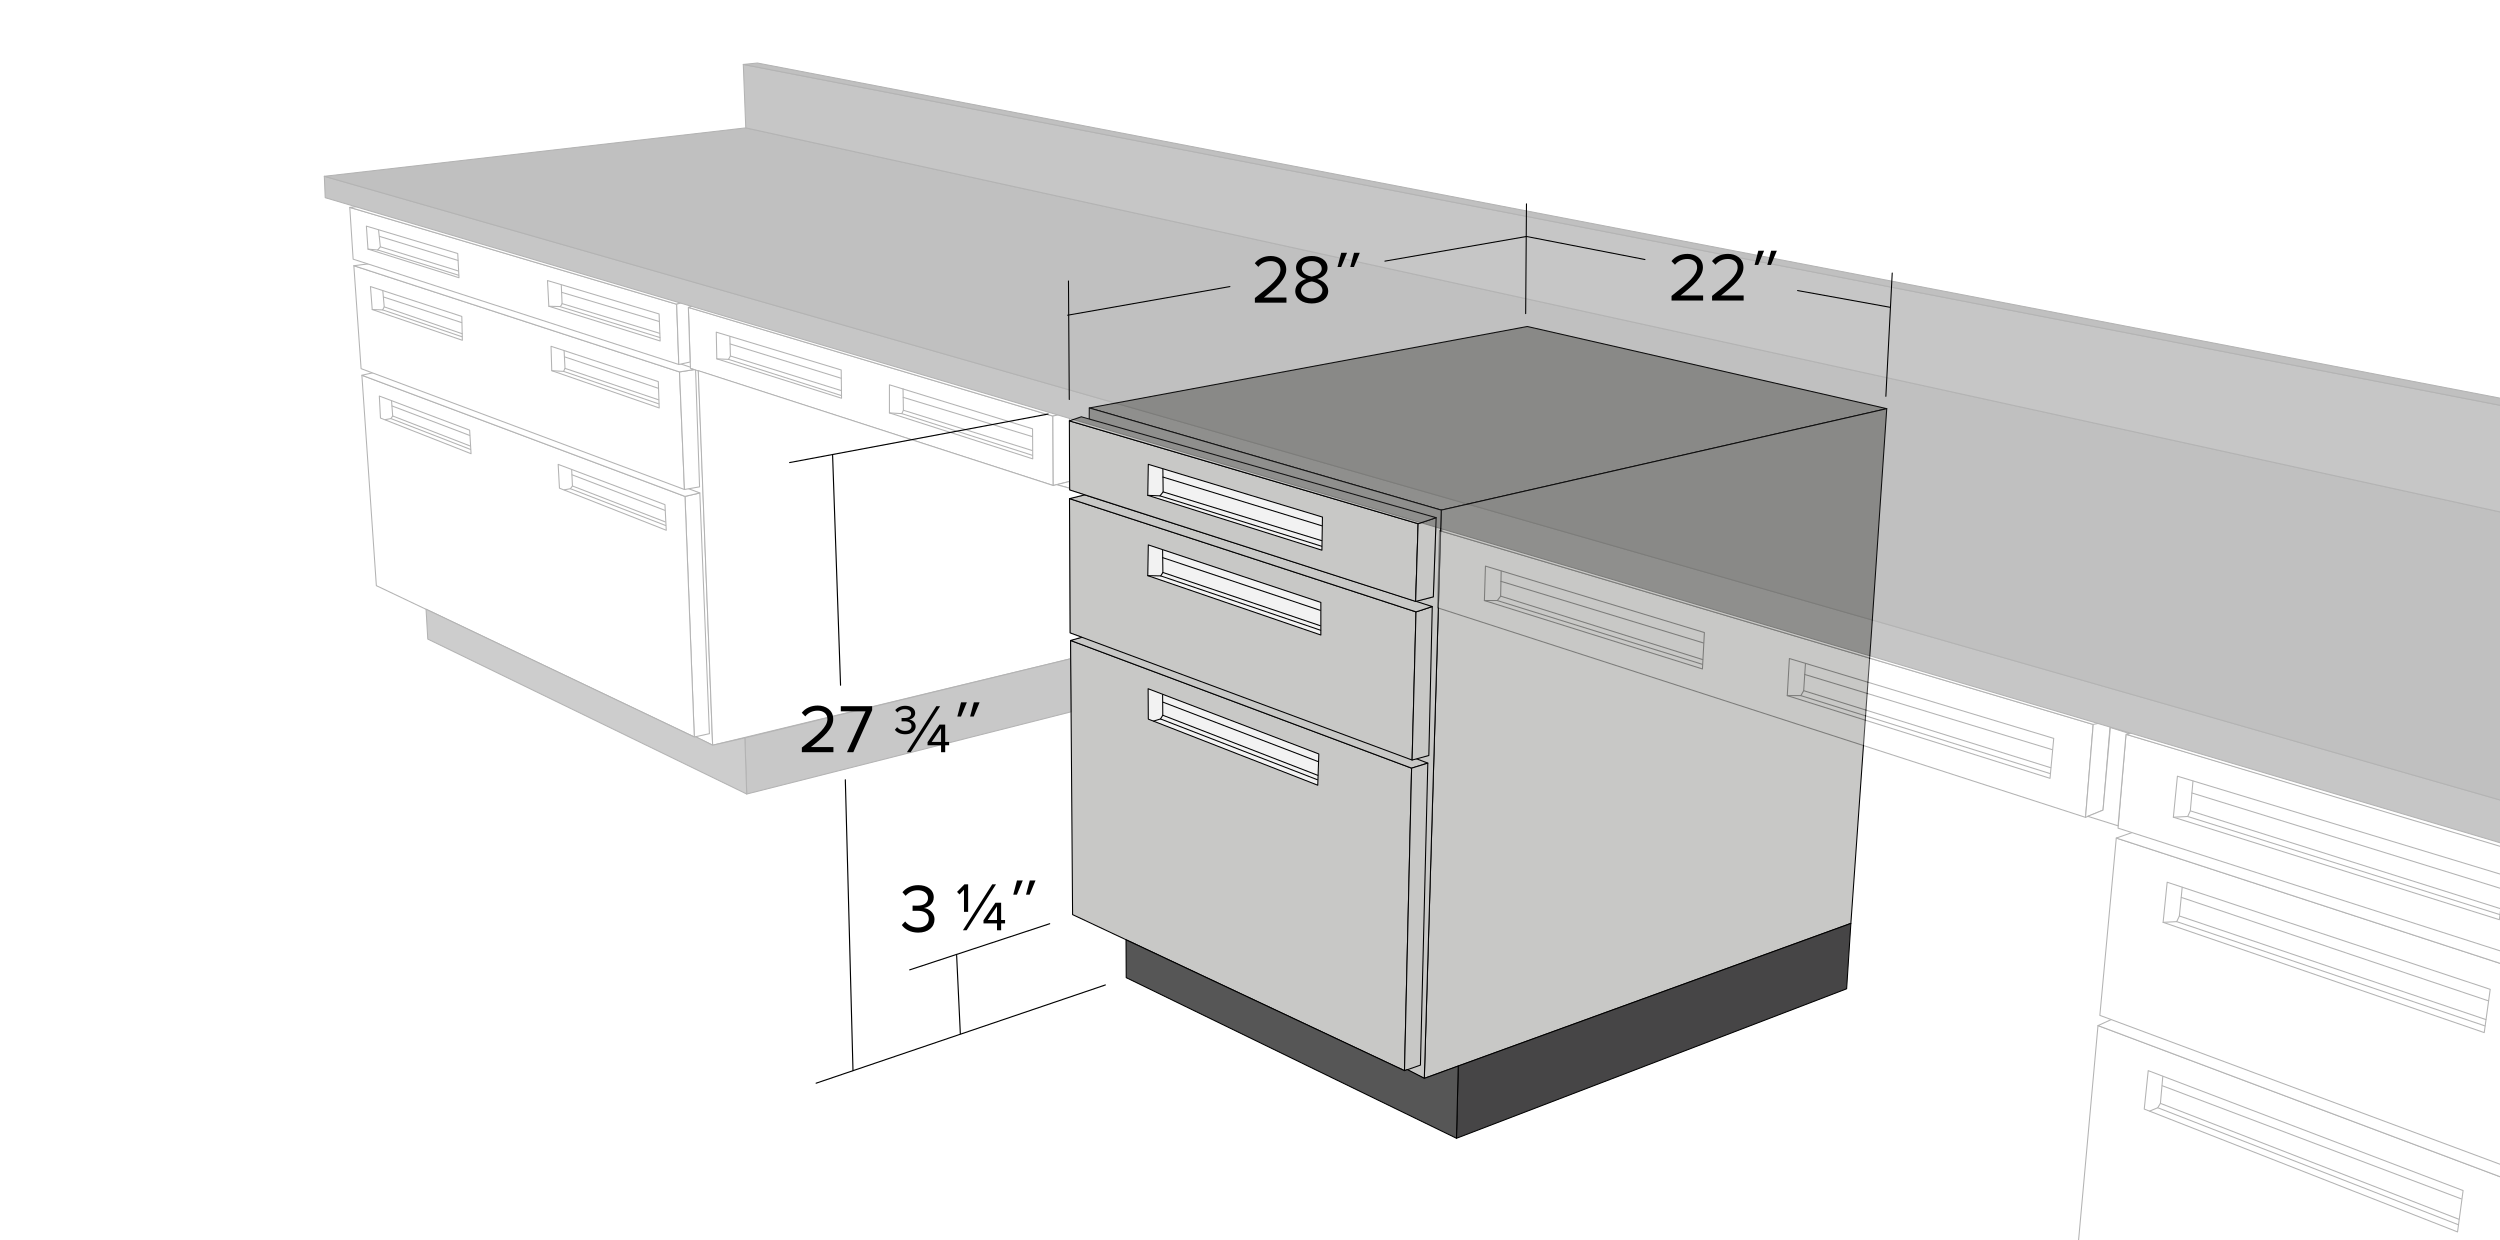 <svg id="Layer_1" data-name="Layer 1" xmlns="http://www.w3.org/2000/svg" xmlns:xlink="http://www.w3.org/1999/xlink" viewBox="0 0 4716 2340">
  <defs>
    <style>
      .cls-1, .cls-13, .cls-8 {
        fill: none;
      }

      .cls-2 {
        clip-path: url(#clip-path);
      }

      .cls-10, .cls-3 {
        fill: #fff;
      }

      .cls-4 {
        fill: #b1b0ae;
      }

      .cls-10, .cls-11, .cls-12, .cls-13, .cls-4, .cls-5, .cls-6, .cls-7, .cls-8 {
        stroke: #000;
        stroke-linecap: round;
        stroke-linejoin: round;
      }

      .cls-10, .cls-11, .cls-12, .cls-4, .cls-5, .cls-6, .cls-7, .cls-8 {
        stroke-width: 2px;
      }

      .cls-5 {
        fill: #464546;
      }

      .cls-6 {
        fill: #565656;
      }

      .cls-7 {
        fill: #ededed;
      }

      .cls-9 {
        opacity: 0.3;
      }

      .cls-11 {
        fill: #404040;
      }

      .cls-12 {
        fill: #2b2b2a;
      }

      .cls-13 {
        stroke-width: 2.155px;
      }
    </style>
    <clipPath id="clip-path">
      <rect class="cls-1" x="-10.581" y="-16.179" width="4736.057" height="2372.098"/>
    </clipPath>
  </defs>
  <title>Teclab C-2100 Base Cabinet Dimensions</title>
  <g class="cls-2">
    <g>
      <rect class="cls-3" x="-1047.845" y="-757.097" width="6400" height="4000"/>
      <g>
        <polygon class="cls-4" points="2054.822 769.57 2718.78 962.278 3559.155 770.903 2881.155 615.903 2054.822 769.57"/>
        <polygon class="cls-4" points="2718.78 962.278 3559.155 770.903 3530.489 1190.903 3491.489 1741.903 2686.822 2034.236 2718.78 962.278"/>
        <polygon class="cls-5" points="2747.489 2147.236 3483.489 1865.236 3491.489 1741.903 2750.822 2010.903 2747.489 2147.236"/>
        <polygon class="cls-4" points="2049.822 1720.57 2686.822 2034.236 2718.78 962.278 2054.822 769.57 2049.822 1720.57"/>
        <polygon class="cls-4" points="2023.325 1725.33 2649.46 2019.757 2662.843 1449.066 2019.501 1208.171 2023.325 1725.33"/>
        <polygon class="cls-4" points="2693.433 1439.506 2662.843 1449.066 2019.501 1208.171 2053.915 1198.612 2693.433 1439.506"/>
        <polygon class="cls-4" points="2679.489 2009.236 2649.46 2019.757 2662.843 1449.066 2693.433 1439.506 2679.489 2009.236"/>
        <polygon class="cls-4" points="2018.546 1193.832 2017.489 940.57 2671.155 1154.236 2663.799 1433.771 2018.546 1193.832"/>
        <polygon class="cls-4" points="2663.799 1433.771 2695.345 1425.168 2701.822 1144.236 2671.155 1154.236 2663.799 1433.771"/>
        <polygon class="cls-4" points="2017.489 940.57 2046.155 933.57 2701.822 1144.236 2671.155 1154.236 2017.489 940.57"/>
        <polygon class="cls-4" points="2017.822 924.236 2017.155 793.903 2675.155 987.903 2670.489 1134.57 2017.822 924.236"/>
        <polygon class="cls-4" points="2675.155 987.903 2670.489 1134.57 2703.822 1125.903 2709.155 976.57 2675.155 987.903"/>
        <polygon class="cls-6" points="2124.489 1844.236 2747.489 2147.236 2750.822 2010.903 2686.822 2034.236 2654.822 2017.57 2649.46 2019.757 2124.155 1772.903 2124.489 1844.236"/>
        <polygon class="cls-7" points="2166.155 875.903 2494.655 975.403 2493.655 1037.903 2165.155 934.403 2166.155 875.903"/>
        <polyline class="cls-8" points="2193.655 884.903 2194.155 927.903 2188.155 935.403 2165.155 934.403"/>
        <line class="cls-8" x1="2193.655" y1="899.903" x2="2493.655" y2="991.903"/>
        <line class="cls-8" x1="2194.155" y1="927.903" x2="2493.155" y2="1019.903"/>
        <line class="cls-8" x1="2188.155" y1="935.403" x2="2493.155" y2="1030.403"/>
        <polygon class="cls-7" points="2166.155 1027.903 2491.655 1136.403 2491.655 1197.903 2165.155 1085.903 2166.155 1027.903"/>
        <polyline class="cls-8" points="2193.155 1037.903 2193.655 1079.903 2189.655 1086.403 2165.155 1085.903"/>
        <line class="cls-8" x1="2189.655" y1="1086.403" x2="2491.155" y2="1188.903"/>
        <line class="cls-8" x1="2193.655" y1="1079.903" x2="2490.655" y2="1180.403"/>
        <line class="cls-8" x1="2193.155" y1="1051.903" x2="2490.655" y2="1151.403"/>
        <polygon class="cls-7" points="2165.822 1299.236 2166.155 1356.57 2485.822 1481.236 2487.822 1422.236 2165.822 1299.236"/>
        <polyline class="cls-8" points="2193.155 1310.57 2193.489 1349.236 2189.155 1356.236 2176.155 1360.236"/>
        <line class="cls-8" x1="2189.155" y1="1356.236" x2="2485.155" y2="1470.903"/>
        <line class="cls-8" x1="2193.489" y1="1349.236" x2="2485.822" y2="1462.57"/>
        <line class="cls-8" x1="2193.822" y1="1324.57" x2="2486.155" y2="1436.57"/>
        <polygon class="cls-4" points="2039.822 786.236 2017.155 793.903 2675.155 987.903 2709.155 976.57 2039.822 786.236"/>
      </g>
    </g>
    <g class="cls-9">
      <rect class="cls-3" x="-1047.845" y="-757.097" width="6400" height="4000"/>
      <g>
        <polygon class="cls-10" points="2054.822 769.57 2718.78 962.278 3559.155 770.903 2881.155 615.903 2054.822 769.57"/>
        <polygon class="cls-10" points="2718.78 962.278 3559.155 770.903 3530.489 1190.903 3491.489 1741.903 2686.822 2034.236 2718.78 962.278"/>
        <polygon class="cls-5" points="2747.489 2147.236 3483.489 1865.236 3491.489 1741.903 2750.822 2010.903 2747.489 2147.236"/>
        <polygon class="cls-10" points="2049.822 1720.57 2686.822 2034.236 2718.78 962.278 2054.822 769.57 2049.822 1720.57"/>
        <polygon class="cls-10" points="2023.325 1725.33 2649.46 2019.757 2662.843 1449.066 2019.501 1208.171 2023.325 1725.33"/>
        <polygon class="cls-10" points="2693.433 1439.506 2662.843 1449.066 2019.501 1208.171 2053.915 1198.612 2693.433 1439.506"/>
        <polygon class="cls-10" points="2679.489 2009.236 2649.46 2019.757 2662.843 1449.066 2693.433 1439.506 2679.489 2009.236"/>
        <polygon class="cls-10" points="2018.546 1193.832 2017.489 940.57 2671.155 1154.236 2663.799 1433.771 2018.546 1193.832"/>
        <polygon class="cls-10" points="2663.799 1433.771 2695.345 1425.168 2701.822 1144.236 2671.155 1154.236 2663.799 1433.771"/>
        <polygon class="cls-10" points="2017.489 940.57 2046.155 933.57 2701.822 1144.236 2671.155 1154.236 2017.489 940.57"/>
        <polygon class="cls-10" points="2017.822 924.236 2017.155 793.903 2675.155 987.903 2670.489 1134.57 2017.822 924.236"/>
        <polygon class="cls-10" points="2675.155 987.903 2670.489 1134.57 2703.822 1125.903 2709.155 976.57 2675.155 987.903"/>
        <polygon class="cls-6" points="2124.489 1844.236 2747.489 2147.236 2750.822 2010.903 2686.822 2034.236 2654.822 2017.57 2649.46 2019.757 2124.155 1772.903 2124.489 1844.236"/>
        <polygon class="cls-10" points="2166.155 875.903 2494.655 975.403 2493.655 1037.903 2165.155 934.403 2166.155 875.903"/>
        <polyline class="cls-8" points="2193.655 884.903 2194.155 927.903 2188.155 935.403 2165.155 934.403"/>
        <line class="cls-8" x1="2193.655" y1="899.903" x2="2493.655" y2="991.903"/>
        <line class="cls-8" x1="2194.155" y1="927.903" x2="2493.155" y2="1019.903"/>
        <line class="cls-8" x1="2188.155" y1="935.403" x2="2493.155" y2="1030.403"/>
        <polygon class="cls-10" points="2166.155 1027.903 2491.655 1136.403 2491.655 1197.903 2165.155 1085.903 2166.155 1027.903"/>
        <polyline class="cls-8" points="2193.155 1037.903 2193.655 1079.903 2189.655 1086.403 2165.155 1085.903"/>
        <line class="cls-8" x1="2189.655" y1="1086.403" x2="2491.155" y2="1188.903"/>
        <line class="cls-8" x1="2193.655" y1="1079.903" x2="2490.655" y2="1180.403"/>
        <line class="cls-8" x1="2193.155" y1="1051.903" x2="2490.655" y2="1151.403"/>
        <polygon class="cls-10" points="2165.822 1299.236 2166.155 1356.57 2485.822 1481.236 2487.822 1422.236 2165.822 1299.236"/>
        <polyline class="cls-8" points="2193.155 1310.57 2193.489 1349.236 2189.155 1356.236 2176.155 1360.236"/>
        <line class="cls-8" x1="2189.155" y1="1356.236" x2="2485.155" y2="1470.903"/>
        <line class="cls-8" x1="2193.489" y1="1349.236" x2="2485.822" y2="1462.57"/>
        <line class="cls-8" x1="2193.822" y1="1324.57" x2="2486.155" y2="1436.57"/>
        <polygon class="cls-10" points="2039.822 786.236 2017.155 793.903 2675.155 987.903 2709.155 976.57 2039.822 786.236"/>
      </g>
      <g>
        <polygon class="cls-10" points="2675.155 987.903 2670.489 1134.57 2703.822 1125.903 2709.155 976.57 2675.155 987.903"/>
        <polygon class="cls-10" points="3957.655 1934.653 3896.822 2606.903 5241.488 3242.903 5352.155 3242.903 5352.155 2458.901 3957.655 1934.653"/>
        <polygon class="cls-10" points="3957.655 1934.653 3996.155 1917.153 5352.155 2432.903 5352.155 2458.901 3957.655 1934.653"/>
        <polygon class="cls-10" points="3992.155 1580.903 3961.155 1915.403 5352.155 2432.903 5352.155 2024.901 3992.155 1580.903"/>
        <polygon class="cls-10" points="3992.155 1580.903 4035.155 1565.903 5352.155 1990.234 5352.155 2024.901 3992.155 1580.903"/>
        <polygon class="cls-10" points="4010.489 1385.236 3995.489 1562.236 5352.155 1997.901 5352.155 1782.901 4010.489 1385.236"/>
        <polygon class="cls-8" points="4107.489 1464.236 4099.822 1541.57 4714.822 1734.903 4725.155 1651.57 4107.489 1464.236"/>
        <polygon class="cls-8" points="4088.155 1664.236 4080.489 1739.903 4686.259 1947.893 4697.529 1866.273 4088.155 1664.236"/>
        <polygon class="cls-8" points="4052.405 2019.653 4044.905 2092.153 4635.905 2323.903 4646.405 2245.903 4052.405 2019.653"/>
        <polyline class="cls-8" points="4079.905 2030.653 4075.405 2081.403 4070.405 2089.653 4055.155 2095.903"/>
        <polyline class="cls-8" points="4116.489 1673.903 4111.155 1727.903 4106.155 1738.57 4080.489 1739.903"/>
        <line class="cls-8" x1="4070.405" y1="2089.653" x2="4636.905" y2="2310.153"/>
        <line class="cls-8" x1="4075.405" y1="2081.403" x2="4638.155" y2="2299.903"/>
        <line class="cls-8" x1="4078.905" y1="2048.153" x2="4643.155" y2="2261.653"/>
        <line class="cls-8" x1="4114.822" y1="1692.903" x2="4694.455" y2="1888.129"/>
        <line class="cls-8" x1="4111.155" y1="1727.903" x2="4689.332" y2="1923.304"/>
        <line class="cls-8" x1="4106.155" y1="1738.57" x2="4687.625" y2="1935.257"/>
        <polyline class="cls-8" points="4136.822 1473.57 4131.822 1529.57 4126.822 1540.236 4099.822 1541.57"/>
        <line class="cls-8" x1="4126.822" y1="1540.236" x2="4715.489" y2="1725.236"/>
        <line class="cls-8" x1="4131.822" y1="1529.57" x2="4717.155" y2="1714.236"/>
        <line class="cls-8" x1="4134.822" y1="1495.903" x2="4721.489" y2="1677.236"/>
        <polygon class="cls-10" points="4010.489 1385.236 4055.489 1374.57 5352.155 1755.901 5352.155 1786.901 4010.489 1385.236"/>
        <polygon class="cls-10" points="2715.489 1000.903 3948.489 1366.57 3934.155 1541.903 2711.822 1146.57 2715.489 1000.903"/>
        <polygon class="cls-10" points="3934.155 1541.903 3967.155 1528.236 3980.822 1365.903 3949.489 1356.903 3934.155 1541.903"/>
        <polygon class="cls-10" points="2715.489 1000.903 2734.822 995.903 3973.822 1361.57 3948.489 1366.57 2715.489 1000.903"/>
        <polygon class="cls-8" points="2802.155 1067.903 2800.155 1132.903 3211.489 1261.903 3215.155 1193.236 2802.155 1067.903"/>
        <polygon class="cls-8" points="3375.489 1242.236 3371.489 1312.236 3867.155 1468.236 3874.155 1392.903 3375.489 1242.236"/>
        <polyline class="cls-8" points="2831.822 1077.57 2830.822 1124.57 2824.489 1132.903 2800.155 1132.903"/>
        <polyline class="cls-8" points="3405.822 1251.57 3402.489 1302.903 3397.155 1312.236 3371.489 1312.236"/>
        <line class="cls-8" x1="3404.155" y1="1272.236" x2="3871.489" y2="1414.236"/>
        <line class="cls-8" x1="3402.489" y1="1302.903" x2="3868.489" y2="1448.236"/>
        <line class="cls-8" x1="3397.155" y1="1312.236" x2="3867.155" y2="1459.236"/>
        <line class="cls-8" x1="2831.155" y1="1096.57" x2="3213.489" y2="1212.903"/>
        <line class="cls-8" x1="2830.822" y1="1124.57" x2="3211.822" y2="1244.236"/>
        <line class="cls-8" x1="2824.489" y1="1132.903" x2="3211.489" y2="1253.236"/>
        <polygon class="cls-10" points="1344.316 1405.723 730.058 1111.337 685.489 368.903 1312.155 559.07 1344.316 1405.723"/>
        <polygon class="cls-10" points="1298.489 579.903 1986.155 784.903 1986.822 915.903 1302.489 694.903 1298.489 579.903"/>
        <polygon class="cls-10" points="1986.155 784.903 2017.489 777.236 1311.489 575.57 1298.489 579.903 1986.155 784.903"/>
        <polygon class="cls-10" points="1986.155 784.903 1986.822 915.903 2017.489 908.236 2017.489 777.236 1986.155 784.903"/>
        <polygon class="cls-8" points="1351.155 626.57 1352.155 676.903 1587.489 751.236 1586.822 697.903 1351.155 626.57"/>
        <polygon class="cls-8" points="1677.822 725.903 1677.822 778.903 1948.155 865.57 1947.822 808.903 1677.822 725.903"/>
        <polyline class="cls-8" points="1703.489 733.57 1704.155 773.903 1701.155 780.236 1677.822 778.903"/>
        <polyline class="cls-8" points="1376.822 634.903 1377.822 671.57 1374.155 677.903 1352.155 676.903"/>
        <line class="cls-8" x1="1374.155" y1="677.903" x2="1587.155" y2="746.236"/>
        <line class="cls-8" x1="1377.822" y1="671.57" x2="1587.155" y2="736.903"/>
        <line class="cls-8" x1="1377.489" y1="648.903" x2="1586.822" y2="713.57"/>
        <line class="cls-8" x1="1703.822" y1="749.57" x2="1947.155" y2="823.57"/>
        <line class="cls-8" x1="1704.155" y1="773.903" x2="1947.155" y2="849.903"/>
        <line class="cls-8" x1="1701.155" y1="780.236" x2="1947.489" y2="858.903"/>
        <polygon class="cls-10" points="1993.155 914.236 2017.489 920.903 2017.489 908.236 1993.155 914.236"/>
        <polygon class="cls-10" points="3938.213 1539.874 3995.492 1557.817 4010.489 1385.236 4017.322 1383.903 3980.989 1372.403 3967.155 1528.236 3938.213 1539.874"/>
        <polygon class="cls-10" points="1344.316 1405.723 1317.155 699.236 1986.822 915.903 1993.155 914.236 2017.489 920.903 2017.822 924.236 2046.155 933.57 2017.489 940.57 2018.546 1193.832 2040.18 1201.827 2019.501 1208.171 2019.501 1208.171 2019.37 1242.747 1344.316 1405.723"/>
        <polygon class="cls-5" points="2019.37 1242.747 1405.111 1391.927 1408.618 1497.85 2020.305 1342.824 2019.37 1242.747"/>
        <polygon class="cls-10" points="1292.155 936.403 1320.155 929.903 1338.237 1383.977 1309.71 1390.29 1292.155 936.403"/>
        <polygon class="cls-10" points="682.655 707.903 1292.155 936.403 1309.71 1390.29 709.949 1104.79 682.655 707.903"/>
        <polygon class="cls-10" points="682.655 707.903 711.155 701.403 1320.155 929.903 1292.155 936.403 682.655 707.903"/>
        <polygon class="cls-10" points="667.489 501.236 681.155 695.403 1291.155 923.403 1281.822 701.57 667.489 501.236"/>
        <polygon class="cls-10" points="1291.155 923.403 1319.655 918.403 1312.155 698.236 1309.155 697.236 1281.822 701.57 1291.155 923.403"/>
        <polygon class="cls-10" points="667.489 501.236 701.155 496.903 1302.155 692.57 1302.489 694.903 1309.155 697.236 1281.822 701.57 667.489 501.236"/>
        <polygon class="cls-10" points="659.822 391.236 1276.489 573.903 1280.489 687.57 666.155 488.903 659.822 391.236"/>
        <polygon class="cls-10" points="659.822 391.236 689.822 387.903 1310.155 566.57 1287.822 570.236 1276.489 573.903 659.822 391.236"/>
        <polygon class="cls-10" points="1280.489 687.57 1301.822 682.903 1298.489 579.903 1310.155 575.236 1287.822 570.236 1276.489 573.903 1280.489 687.57"/>
        <polygon class="cls-8" points="691.155 426.57 694.155 469.903 865.822 523.903 863.489 478.236 691.155 426.57"/>
        <polygon class="cls-8" points="1032.822 529.236 1035.322 577.736 1245.322 643.236 1243.322 592.236 1032.822 529.236"/>
        <polygon class="cls-11" points="611.822 332.57 613.489 372.903 5352.155 1778.403 5352.155 1691.403 611.822 332.57"/>
        <polygon class="cls-12" points="611.822 332.57 1406.822 241.236 5352.155 1104.904 5352.155 1691.403 611.822 332.57"/>
        <polygon class="cls-11" points="1406.822 241.236 1402.155 121.57 5352.155 887.903 5352.155 1104.904 1406.822 241.236"/>
        <polygon class="cls-12" points="1428.822 118.903 1402.155 121.57 5352.155 887.903 5352.155 873.404 1428.822 118.903"/>
        <polygon class="cls-6" points="806.986 1205.569 1408.618 1497.85 1405.111 1391.927 1344.316 1405.723 1312.984 1390.057 1309.71 1390.29 803.713 1149.217 806.986 1205.569"/>
        <polygon class="cls-8" points="698.822 540.57 702.155 583.903 872.155 641.903 871.155 596.903 698.822 540.57"/>
        <polygon class="cls-8" points="715.549 747.124 717.733 788.629 888.607 855.862 885.937 811.444 715.549 747.124"/>
        <polygon class="cls-8" points="1052.927 876.007 1055.354 920.91 1256.811 1000.279 1254.384 951.978 1052.927 876.007"/>
        <polygon class="cls-8" points="1039.489 653.236 1040.822 699.236 1243.489 769.57 1241.822 719.903 1039.489 653.236"/>
        <polyline class="cls-8" points="714.155 434.236 717.489 465.57 712.489 471.57 694.155 469.903"/>
        <polyline class="cls-8" points="722.155 548.903 724.822 578.903 721.822 584.57 702.155 583.903"/>
        <path class="cls-8" d="M1058.822,538.236l1.5,34.5s-2,5.5-4.5,5.5-20.5-.5-20.5-.5"/>
        <polyline class="cls-8" points="1064.155 661.903 1065.822 694.903 1063.155 700.57 1040.822 699.236"/>
        <polyline class="cls-8" points="1078.413 886.202 1079.869 916.784 1075.986 921.881 1064.335 924.066"/>
        <polyline class="cls-8" points="738.607 756.105 740.791 784.745 737.393 789.6 726.956 791.541"/>
        <line class="cls-8" x1="739.578" y1="765.813" x2="885.937" y2="821.396"/>
        <line class="cls-8" x1="887.636" y1="847.852" x2="737.393" y2="789.6"/>
        <line class="cls-8" x1="740.791" y1="784.745" x2="886.908" y2="841.299"/>
        <line class="cls-8" x1="1079.141" y1="895.668" x2="1254.141" y2="962.658"/>
        <line class="cls-8" x1="1079.869" y1="916.784" x2="1254.869" y2="984.503"/>
        <line class="cls-8" x1="1075.986" y1="921.881" x2="1255.597" y2="991.299"/>
        <line class="cls-8" x1="1065.155" y1="673.236" x2="1242.155" y2="732.57"/>
        <line class="cls-8" x1="1065.822" y1="694.903" x2="1242.489" y2="754.236"/>
        <line class="cls-8" x1="1063.155" y1="700.57" x2="1242.822" y2="761.903"/>
        <line class="cls-8" x1="715.822" y1="445.903" x2="863.822" y2="491.236"/>
        <line class="cls-8" x1="717.489" y1="465.57" x2="864.822" y2="511.236"/>
        <line class="cls-8" x1="723.489" y1="560.236" x2="870.822" y2="608.57"/>
        <line class="cls-8" x1="724.822" y1="578.903" x2="871.822" y2="629.57"/>
        <line class="cls-8" x1="721.822" y1="584.57" x2="871.489" y2="635.236"/>
        <line class="cls-8" x1="1059.822" y1="551.57" x2="1242.822" y2="606.236"/>
        <line class="cls-8" x1="1060.322" y1="572.736" x2="1244.322" y2="628.736"/>
        <line class="cls-8" x1="1055.822" y1="578.236" x2="1244.822" y2="636.736"/>
        <line class="cls-8" x1="712.489" y1="471.57" x2="865.155" y2="519.236"/>
      </g>
    </g>
    <g>
      <g>
        <path d="M2367.21,570.923v-8.71c31.201-24.441,48.231-38.872,48.231-53.822,0-11.18-9.23-15.86-18.2-15.86-10.4,0-18.461,4.42-23.531,10.92l-6.63-6.89c6.63-8.841,17.94-13.651,30.161-13.651,14.431,0,29.121,8.19,29.121,25.481,0,17.681-17.941,33.801-42.122,52.912h42.512v9.62Z"/>
        <path d="M2443.389,548.952c0-11.57,9.881-19.5,20.671-22.751-10.01-2.86-19.24-9.49-19.24-20.801,0-15.601,15.21-22.491,29.641-22.491,14.301,0,29.771,6.89,29.771,22.491,0,11.31-9.36,17.941-19.371,20.801,10.791,3.25,20.671,11.181,20.671,22.751,0,14.69-14.04,23.531-31.071,23.531C2457.3,572.483,2443.389,563.773,2443.389,548.952Zm51.223-1.17c0-11.31-14.82-16.121-20.151-16.77-5.33.65-20.15,5.46-20.15,16.77,0,9.36,9.36,15.081,20.15,15.081C2485.121,562.863,2494.611,557.142,2494.611,547.782Zm-1.301-40.952c0-8.97-8.45-14.3-18.851-14.3-10.53,0-18.721,5.33-18.721,14.3,0,10.531,13.521,14.04,18.721,14.951C2479.791,520.871,2493.311,517.361,2493.311,506.83Z"/>
        <path d="M2529.968,503.71h-6.891l7.021-26.781h10.921Zm24.051,0h-6.89l7.149-26.781h10.791Z"/>
      </g>
      <g>
        <path d="M3153.219,566.926v-8.71c31.201-24.441,48.231-38.872,48.231-53.822,0-11.18-9.23-15.86-18.2-15.86-10.4,0-18.461,4.42-23.531,10.92l-6.63-6.89c6.63-8.841,17.94-13.651,30.161-13.651,14.431,0,29.121,8.19,29.121,25.481,0,17.681-17.941,33.801-42.122,52.912h42.512v9.62Z"/>
        <path d="M3229.658,566.926v-8.71c31.201-24.441,48.231-38.872,48.231-53.822,0-11.18-9.23-15.86-18.2-15.86-10.4,0-18.461,4.42-23.531,10.92l-6.63-6.89c6.63-8.841,17.94-13.651,30.161-13.651,14.431,0,29.121,8.19,29.121,25.481,0,17.681-17.941,33.801-42.122,52.912H3289.2v9.62Z"/>
        <path d="M3316.758,499.713h-6.891l7.021-26.781h10.921Zm24.051,0h-6.89l7.149-26.781h10.791Z"/>
      </g>
      <g>
        <line class="cls-8" x1="3557.49" y1="747.583" x2="3569.49" y2="515.095"/>
        <line class="cls-8" x1="2878.024" y1="591.591" x2="2879.524" y2="384.601"/>
        <line class="cls-8" x1="2017.067" y1="753.583" x2="2015.567" y2="530.094"/>
        <line class="cls-8" x1="2014.068" y1="594.591" x2="2320.052" y2="540.593"/>
        <line class="cls-8" x1="2612.538" y1="492.596" x2="2879.524" y2="446.098"/>
        <line class="cls-8" x1="3103.013" y1="489.596" x2="2879.524" y2="446.098"/>
        <line class="cls-8" x1="3390.999" y1="548.093" x2="3564.99" y2="579.591"/>
        <line class="cls-13" x1="1609.088" y1="2019.519" x2="1594.616" y2="1471.034"/>
        <line class="cls-13" x1="1585.617" y1="1292.543" x2="1570.618" y2="859.065"/>
        <line class="cls-13" x1="1977.097" y1="781.069" x2="1489.622" y2="872.564"/>
        <line class="cls-13" x1="2085.092" y1="1858.015" x2="1539.557" y2="2043.328"/>
        <line class="cls-13" x1="1980.097" y1="1742.521" x2="1716.11" y2="1829.517"/>
        <line class="cls-13" x1="1811.564" y1="1949.919" x2="1804.606" y2="1802.518"/>
      </g>
      <g>
        <path d="M1512.619,1418.919v-8.71c31.201-24.441,48.231-38.872,48.231-53.822,0-11.18-9.23-15.86-18.2-15.86-10.4,0-18.461,4.42-23.531,10.92l-6.63-6.891c6.63-8.84,17.94-13.65,30.161-13.65,14.431,0,29.121,8.19,29.121,25.481,0,17.681-17.941,33.801-42.122,52.912h42.512v9.621Z"/>
        <path d="M1597.768,1418.919l34.972-77.093h-46.672v-9.62H1645.22v7.41l-35.491,79.303Z"/>
        <path d="M1707.617,1385.117c-9.23,0-16.12-3.77-19.501-8.45l4.29-4.94a19.423,19.423,0,0,0,15.081,7.02c7.41,0,11.96-3.51,11.96-9.1,0-6.63-5.979-8.97-13.521-8.97-2.21,0-4.42,0-5.2.13v-6.5c.91.13,2.99.13,5.2.13,7.15,0,12.741-2.21,12.741-8.32,0-5.46-5.331-8.32-11.701-8.32a18.449,18.449,0,0,0-14.17,6.24l-4.03-4.55c4.03-4.55,10.271-8.06,18.98-8.06,10.921,0,18.591,5.331,18.591,13.911,0,7.54-6.5,11.181-11.57,11.96,4.94.52,12.48,4.42,12.48,12.741C1727.248,1378.877,1719.838,1385.117,1707.617,1385.117Z"/>
        <path d="M1717.884,1418.919h-7.02l55.382-86.713h7.15Z"/>
        <path d="M1783.017,1405.918v13.001h-7.801v-13.001h-25.48v-5.85l22.491-33.151h10.79v32.631h7.41v6.37Zm-7.801-32.111-17.681,25.741h17.681Z"/>
        <path d="M1812.785,1351.706h-6.891l7.021-26.781h10.921Zm24.051,0h-6.89l7.149-26.781h10.791Z"/>
      </g>
      <g>
        <path d="M1701.216,1744.985l6.37-6.76c5.07,6.76,13.91,11.44,24.181,11.44,12.61,0,20.28-6.37,20.28-16.25,0-10.79-8.84-15.341-21.58-15.341-3.641,0-7.671,0-8.971.13v-9.88c1.43.13,5.46.13,8.971.13,10.92,0,20.15-4.29,20.15-14.301,0-9.62-8.84-14.82-19.371-14.82-9.49,0-16.51,3.64-22.881,10.53l-5.979-6.76c6.24-7.67,16.25-13.391,29.77-13.391,16.641,0,29.252,8.451,29.252,23.011,0,12.61-10.531,18.851-18.591,20.15,7.8.78,20.02,7.41,20.02,21.451,0,14.43-11.7,24.961-30.811,24.961C1717.337,1759.286,1706.547,1752.785,1701.216,1744.985Z"/>
        <path d="M1818.473,1720.181v-41.862l-8.58,8.97-4.55-4.81,14.04-14.3h6.891v52.002Z"/>
        <path d="M1823.409,1754.892h-7.02l55.382-86.713h7.15Z"/>
        <path d="M1888.542,1741.892v13h-7.801v-13h-25.48v-5.851l22.49-33.151h10.791v32.631h7.41v6.371Zm-7.801-32.111L1863.06,1735.521h17.681Z"/>
        <path d="M1918.309,1687.679h-6.891l7.021-26.781H1929.36Zm24.051,0h-6.891l7.15-26.781h10.791Z"/>
      </g>
    </g>
  </g>
</svg>
